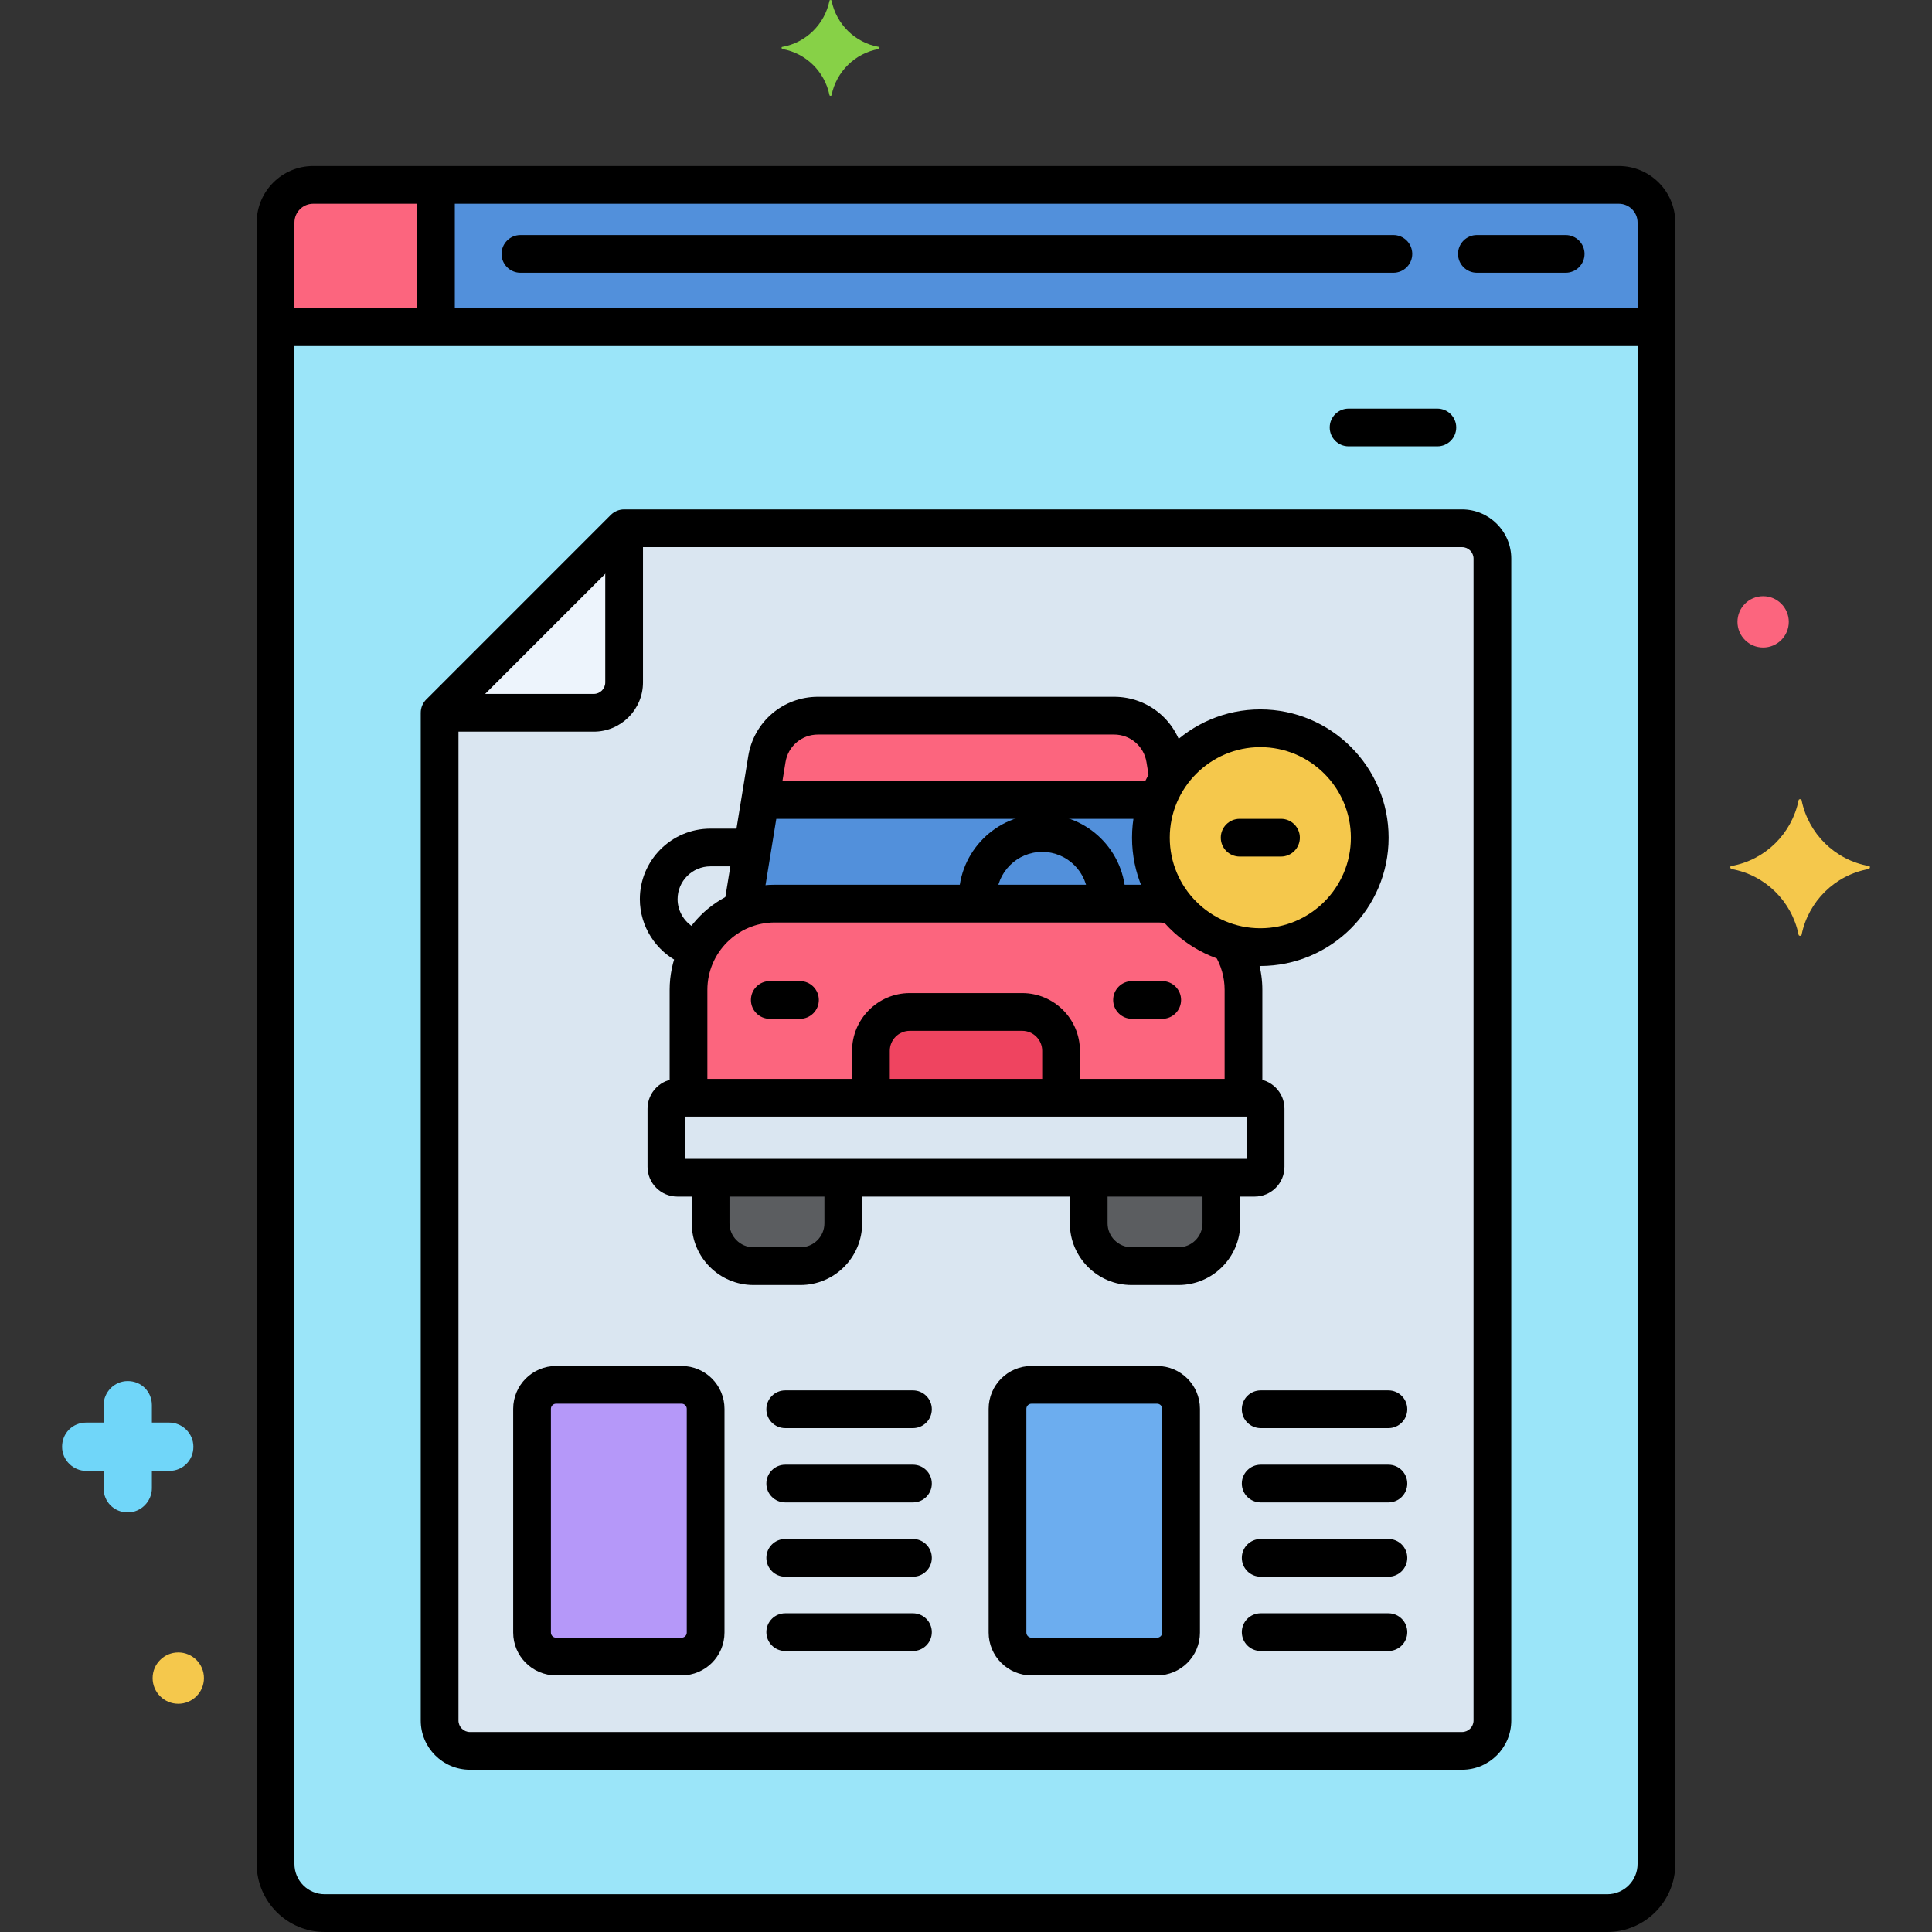 <svg xmlns="http://www.w3.org/2000/svg" height="512" viewBox="0 0 256 256" width="512"><rect x="0" y="0" width="256" height="256" fill="#333333" stroke="none"/><g id="Layer_29"><g><g><path d="m219.485 246.988v-217.506c0-2.74-2.242-4.982-4.982-4.982h-173.006c-2.74 0-4.982 2.242-4.982 4.982v217.505c0 3.597 2.916 6.512 6.512 6.512h169.946c3.597.001 6.512-2.915 6.512-6.511z" fill="#9be5f9"></path></g><g><path d="m193.729 70h-111.031l-24.448 24.448v133.531c0 2.22 1.8 4.021 4.021 4.021h131.459c2.22 0 4.021-1.8 4.021-4.021v-153.958c-.001-2.221-1.801-4.021-4.022-4.021z" fill="#dae6f1"></path></g><g><path d="m155.615 119.962c-.735-.149-1.495-.228-2.273-.228h-50.685c-6.3 0-11.426 5.126-11.426 11.426v14.299h73.538v-14.299c0-2.311-.694-4.46-1.878-6.26-2.915-.86-5.441-2.611-7.276-4.938z" fill="#fc657e"></path></g><g><path d="m88.301 146.906v7.7c0 .799.648 1.448 1.448 1.448h76.502c.799 0 1.448-.648 1.448-1.448v-7.7c0-.799-.648-1.448-1.448-1.448h-76.502c-.8 0-1.448.648-1.448 1.448z" fill="#dae6f1"></path></g><g><path d="m94.161 156.054v6.039c0 3.124 2.556 5.68 5.68 5.68h6.219c3.124 0 5.68-2.556 5.68-5.68v-6.039z" fill="#5b5d60"></path></g><g><path d="m144.26 156.054v6.039c0 3.124 2.556 5.68 5.68 5.68h6.219c3.124 0 5.68-2.556 5.68-5.68v-6.039z" fill="#5b5d60"></path></g><g><path d="m152.5 111c0-2.885.853-5.566 2.305-7.824l-.421-2.589c-.539-3.319-3.405-5.757-6.768-5.757h-39.233c-3.362 0-6.228 2.438-6.768 5.757l-3.248 19.99c1.326-.539 2.772-.843 4.289-.843h50.685c.781 0 1.541.083 2.277.234-1.946-2.469-3.118-5.579-3.118-8.968z" fill="#5290db"></path></g><g><g><path d="m98.368 120.576 1.344-8.275h-5.582c-3.766 0-6.847 3.081-6.847 6.847 0 3.228 2.267 5.946 5.285 6.659 1.256-2.356 3.311-4.218 5.8-5.231z" fill="#dae6f1"></path></g></g><g><path d="m90.323 219.5h-16.646c-1.754 0-3.177-1.422-3.177-3.177v-29.646c0-1.754 1.422-3.177 3.177-3.177h16.646c1.754 0 3.177 1.422 3.177 3.177v29.646c0 1.755-1.422 3.177-3.177 3.177z" fill="#b598f9"></path></g><g><path d="m153.323 219.5h-16.646c-1.754 0-3.177-1.422-3.177-3.177v-29.646c0-1.754 1.422-3.177 3.177-3.177h16.646c1.754 0 3.177 1.422 3.177 3.177v29.646c0 1.755-1.422 3.177-3.177 3.177z" fill="#6cadef"></path></g><g><path d="m58.25 94.448h20.428c2.22 0 4.021-1.8 4.021-4.021v-20.427z" fill="#edf4fc"></path></g><g><circle cx="167" cy="111" fill="#f5c84c" r="14.5"></circle></g><g><path d="m140.598 145.458v-6.218c0-2.833-2.318-5.151-5.151-5.151h-14.894c-2.833 0-5.151 2.318-5.151 5.151v6.218z" fill="#ef4460"></path></g><g><path d="m154.805 103.176-.421-2.589c-.539-3.319-3.405-5.757-6.768-5.757h-39.233c-3.362 0-6.228 2.438-6.768 5.757l-.88 5.414h52.667c.369-.998.837-1.945 1.403-2.825z" fill="#fc657e"></path></g><g><path d="m219.485 43.354v-13.872c0-2.74-2.242-4.982-4.982-4.982h-173.006c-2.74 0-4.982 2.242-4.982 4.982v13.871h182.97z" fill="#5290db"></path></g><g><path d="m57.764 24.5h-16.267c-2.74 0-4.982 2.242-4.982 4.982v13.871h21.249z" fill="#fc657e"></path></g><g><path d="m207.458 36.142h-11.763c-1.381 0-2.5-1.119-2.5-2.5s1.119-2.5 2.5-2.5h11.763c1.381 0 2.5 1.119 2.5 2.5s-1.119 2.5-2.5 2.5z"></path></g><g><path d="m190.458 59.142h-11.763c-1.381 0-2.5-1.119-2.5-2.5s1.119-2.5 2.5-2.5h11.763c1.381 0 2.5 1.119 2.5 2.5s-1.119 2.5-2.5 2.5z"></path></g><g><path d="m184.63 36.142h-115.671c-1.381 0-2.5-1.119-2.5-2.5s1.119-2.5 2.5-2.5h115.671c1.381 0 2.5 1.119 2.5 2.5s-1.119 2.5-2.5 2.5z"></path></g><g><path d="m218.5 45.854h-181.154c-1.381 0-2.5-1.119-2.5-2.5s1.119-2.5 2.5-2.5h181.154c1.381 0 2.5 1.119 2.5 2.5s-1.119 2.5-2.5 2.5z"></path></g><g><path d="m57.764 45.046c-1.381 0-2.5-1.119-2.5-2.5v-17.105c0-1.381 1.119-2.5 2.5-2.5s2.5 1.119 2.5 2.5v17.105c0 1.381-1.119 2.5-2.5 2.5z"></path></g><g><path d="m212.973 256h-169.946c-4.97 0-9.013-4.043-9.013-9.012v-217.506c0-4.126 3.356-7.482 7.482-7.482h173.006c4.126 0 7.482 3.356 7.482 7.482v217.505c.001 4.97-4.042 9.013-9.011 9.013zm-171.476-229c-1.369 0-2.482 1.114-2.482 2.482v217.505c0 2.212 1.8 4.012 4.013 4.012h169.945c2.213 0 4.013-1.8 4.013-4.012v-217.505c0-1.369-1.113-2.482-2.482-2.482z"></path></g><g><g><g><path d="m116.435 6.21c-3.157-.561-5.613-3.017-6.245-6.104 0-.14-.281-.14-.281 0-.631 3.087-3.087 5.543-6.245 6.104-.14 0-.14.21 0 .281 3.157.561 5.613 3.017 6.245 6.104 0 .14.281.14.281 0 .631-3.087 3.087-5.543 6.245-6.104.14-.071.14-.281 0-.281z" fill="#87d147"></path></g></g></g><g><g><g><path d="m247.624 114.75c-4.5-.8-8-4.3-8.9-8.7 0-.2-.4-.2-.4 0-.9 4.4-4.4 7.9-8.9 8.7-.2 0-.2.3 0 .4 4.5.8 8 4.3 8.9 8.7 0 .2.4.2.4 0 .9-4.4 4.4-7.9 8.9-8.7.2-.1.2-.4 0-.4z" fill="#f5c84c"></path></g></g></g><g><g><g><circle cx="233.624" cy="82.4" fill="#fc657e" r="3.4"></circle></g></g></g><g><g><g><circle cx="23.624" cy="222.358" fill="#f5c84c" r="3.4"></circle></g></g></g><g><g><g><path d="m11.426 188.5h2.3v-2.3c0-1.7 1.4-3.2 3.2-3.2s3.2 1.4 3.2 3.2v2.3h2.3c1.7 0 3.2 1.4 3.2 3.2s-1.4 3.2-3.2 3.2h-2.3v2.3c0 1.7-1.4 3.2-3.2 3.2s-3.2-1.4-3.2-3.2v-2.3h-2.3c-1.7 0-3.2-1.4-3.2-3.2s1.4-3.2 3.2-3.2z" fill="#70d6f9"></path></g></g></g><g><path d="m146.648 121.43c-1.381 0-2.5-1.119-2.5-2.5 0-3.335-2.714-6.048-6.049-6.048s-6.049 2.713-6.049 6.048c0 1.381-1.119 2.5-2.5 2.5s-2.5-1.119-2.5-2.5c0-6.092 4.956-11.048 11.049-11.048s11.049 4.956 11.049 11.048c0 1.381-1.119 2.5-2.5 2.5z"></path></g><g><path d="m106 135h-4c-1.381 0-2.5-1.119-2.5-2.5s1.119-2.5 2.5-2.5h4c1.381 0 2.5 1.119 2.5 2.5s-1.119 2.5-2.5 2.5z"></path></g><g><path d="m154 135h-4c-1.381 0-2.5-1.119-2.5-2.5s1.119-2.5 2.5-2.5h4c1.381 0 2.5 1.119 2.5 2.5s-1.119 2.5-2.5 2.5z"></path></g><g><g><path d="m120.971 189.234h-16.923c-1.381 0-2.5-1.119-2.5-2.5s1.119-2.5 2.5-2.5h16.923c1.381 0 2.5 1.119 2.5 2.5s-1.119 2.5-2.5 2.5z"></path></g><g><path d="m120.971 199.078h-16.923c-1.381 0-2.5-1.119-2.5-2.5s1.119-2.5 2.5-2.5h16.923c1.381 0 2.5 1.119 2.5 2.5s-1.119 2.5-2.5 2.5z"></path></g><g><path d="m120.971 208.922h-16.923c-1.381 0-2.5-1.119-2.5-2.5s1.119-2.5 2.5-2.5h16.923c1.381 0 2.5 1.119 2.5 2.5s-1.119 2.5-2.5 2.5z"></path></g><g><path d="m120.971 218.766h-16.923c-1.381 0-2.5-1.119-2.5-2.5s1.119-2.5 2.5-2.5h16.923c1.381 0 2.5 1.119 2.5 2.5s-1.119 2.5-2.5 2.5z"></path></g></g><g><g><path d="m183.971 189.234h-16.923c-1.381 0-2.5-1.119-2.5-2.5s1.119-2.5 2.5-2.5h16.923c1.381 0 2.5 1.119 2.5 2.5s-1.119 2.5-2.5 2.5z"></path></g><g><path d="m183.971 199.078h-16.923c-1.381 0-2.5-1.119-2.5-2.5s1.119-2.5 2.5-2.5h16.923c1.381 0 2.5 1.119 2.5 2.5s-1.119 2.5-2.5 2.5z"></path></g><g><path d="m183.971 208.922h-16.923c-1.381 0-2.5-1.119-2.5-2.5s1.119-2.5 2.5-2.5h16.923c1.381 0 2.5 1.119 2.5 2.5s-1.119 2.5-2.5 2.5z"></path></g><g><path d="m183.971 218.766h-16.923c-1.381 0-2.5-1.119-2.5-2.5s1.119-2.5 2.5-2.5h16.923c1.381 0 2.5 1.119 2.5 2.5s-1.119 2.5-2.5 2.5z"></path></g></g><g><path d="m169.738 113.5h-5.477c-1.381 0-2.5-1.119-2.5-2.5s1.119-2.5 2.5-2.5h5.477c1.381 0 2.5 1.119 2.5 2.5s-1.119 2.5-2.5 2.5z"></path></g><g><path d="m193.729 234.5h-131.458c-3.596 0-6.521-2.925-6.521-6.521v-133.53c0-.663.264-1.299.732-1.768l24.448-24.449c.469-.469 1.104-.732 1.768-.732h111.031c3.596 0 6.521 2.925 6.521 6.521v153.959c0 3.595-2.925 6.52-6.521 6.52zm-132.979-139.016v132.495c0 .838.682 1.521 1.521 1.521h131.459c.839 0 1.521-.682 1.521-1.521v-153.958c0-.838-.682-1.521-1.521-1.521h-109.997z"></path></g><g><path d="m91.231 146.75c-1.381 0-2.5-1.119-2.5-2.5v-13.09c0-7.679 6.247-13.926 13.926-13.926h50.686c.788 0 1.58.067 2.355.201 1.36.234 2.273 1.526 2.04 2.887-.233 1.36-1.525 2.273-2.888 2.041-.495-.085-1.003-.128-1.508-.128h-50.686c-4.922 0-8.926 4.004-8.926 8.926v13.09c.001 1.38-1.118 2.499-2.499 2.499z"></path></g><g><path d="m164.769 146.75c-1.381 0-2.5-1.119-2.5-2.5v-13.09c0-1.644-.457-3.255-1.323-4.661-.724-1.175-.357-2.715.817-3.439 1.177-.724 2.717-.358 3.44.817 1.352 2.194 2.065 4.712 2.065 7.283v13.09c.001 1.381-1.119 2.5-2.499 2.5z"></path></g><g><path d="m166.251 158.554h-76.502c-2.177 0-3.947-1.771-3.947-3.948v-7.7c0-2.177 1.771-3.947 3.947-3.947h76.502c2.177 0 3.947 1.771 3.947 3.947v7.7c0 2.177-1.77 3.948-3.947 3.948zm-75.449-5h74.396v-5.595h-74.396zm75.449-5.596h.01z"></path></g><g><path d="m106.06 170.273h-6.219c-4.511 0-8.18-3.669-8.18-8.18v-4.593c0-1.381 1.119-2.5 2.5-2.5s2.5 1.119 2.5 2.5v4.592c0 1.753 1.427 3.18 3.18 3.18h6.219c1.753 0 3.18-1.427 3.18-3.18v-4.343c0-1.381 1.119-2.5 2.5-2.5s2.5 1.119 2.5 2.5v4.343c-.001 4.512-3.67 8.181-8.18 8.181z"></path></g><g><path d="m156.159 170.273h-6.219c-4.511 0-8.18-3.669-8.18-8.18v-4.593c0-1.381 1.119-2.5 2.5-2.5s2.5 1.119 2.5 2.5v4.592c0 1.753 1.427 3.18 3.18 3.18h6.219c1.753 0 3.18-1.427 3.18-3.18v-4.592c0-1.381 1.119-2.5 2.5-2.5s2.5 1.119 2.5 2.5v4.592c0 4.512-3.669 8.181-8.18 8.181z"></path></g><g><path d="m98.452 122.576c-.133 0-.269-.011-.404-.033-1.362-.222-2.288-1.506-2.066-2.869l3.167-19.489c.739-4.552 4.623-7.856 9.235-7.856h39.232c4.612 0 8.496 3.304 9.235 7.856l.396 2.441c.222 1.363-.704 2.647-2.067 2.869-1.366.221-2.646-.705-2.868-2.067l-.396-2.441c-.344-2.12-2.152-3.658-4.3-3.658h-39.232c-2.147 0-3.956 1.538-4.3 3.658l-3.167 19.489c-.199 1.228-1.261 2.1-2.465 2.1z"></path></g><g><g><path d="m91.229 127.839c-.356 0-.72-.077-1.063-.239-3.27-1.541-5.382-4.859-5.382-8.453 0-5.154 4.193-9.347 9.347-9.347h4.536c1.381 0 2.5 1.119 2.5 2.5s-1.119 2.5-2.5 2.5h-4.536c-2.396 0-4.347 1.95-4.347 4.347 0 1.668.986 3.21 2.513 3.93 1.249.588 1.784 2.078 1.196 3.327-.427.905-1.325 1.435-2.264 1.435z"></path></g></g><g><path d="m90.323 222h-16.646c-3.13 0-5.677-2.546-5.677-5.677v-29.646c0-3.13 2.547-5.677 5.677-5.677h16.646c3.13 0 5.677 2.546 5.677 5.677v29.646c0 3.131-2.547 5.677-5.677 5.677zm-16.646-36c-.373 0-.677.304-.677.677v29.646c0 .373.304.677.677.677h16.646c.373 0 .677-.304.677-.677v-29.646c0-.373-.304-.677-.677-.677z"></path></g><g><path d="m153.323 222h-16.646c-3.13 0-5.677-2.546-5.677-5.677v-29.646c0-3.13 2.547-5.677 5.677-5.677h16.646c3.13 0 5.677 2.546 5.677 5.677v29.646c0 3.131-2.547 5.677-5.677 5.677zm-16.646-36c-.373 0-.677.304-.677.677v29.646c0 .373.304.677.677.677h16.646c.373 0 .677-.304.677-.677v-29.646c0-.373-.304-.677-.677-.677z"></path></g><g><path d="m78.678 96.949h-19.614c-1.381 0-2.5-1.119-2.5-2.5s1.119-2.5 2.5-2.5h19.614c.839 0 1.521-.682 1.521-1.521v-19.261c0-1.381 1.119-2.5 2.5-2.5s2.5 1.119 2.5 2.5v19.261c-.001 3.595-2.926 6.521-6.521 6.521z"></path></g><g><path d="m167 128c-9.374 0-17-7.626-17-17s7.626-17 17-17 17 7.626 17 17-7.626 17-17 17zm0-29c-6.617 0-12 5.383-12 12s5.383 12 12 12 12-5.383 12-12-5.383-12-12-12z"></path></g><g><path d="m115.402 146.75c-1.381 0-2.5-1.119-2.5-2.5v-5.01c0-4.219 3.432-7.651 7.65-7.651h14.895c4.219 0 7.65 3.432 7.65 7.651v4.427c0 1.381-1.119 2.5-2.5 2.5s-2.5-1.119-2.5-2.5v-4.427c0-1.462-1.188-2.651-2.65-2.651h-14.895c-1.462 0-2.65 1.189-2.65 2.651v5.01c0 1.381-1.119 2.5-2.5 2.5z"></path></g><g><path d="m152.917 108.5h-51.229c-1.381 0-2.5-1.119-2.5-2.5s1.119-2.5 2.5-2.5h51.229c1.381 0 2.5 1.119 2.5 2.5s-1.119 2.5-2.5 2.5z"></path></g></g></g></svg>